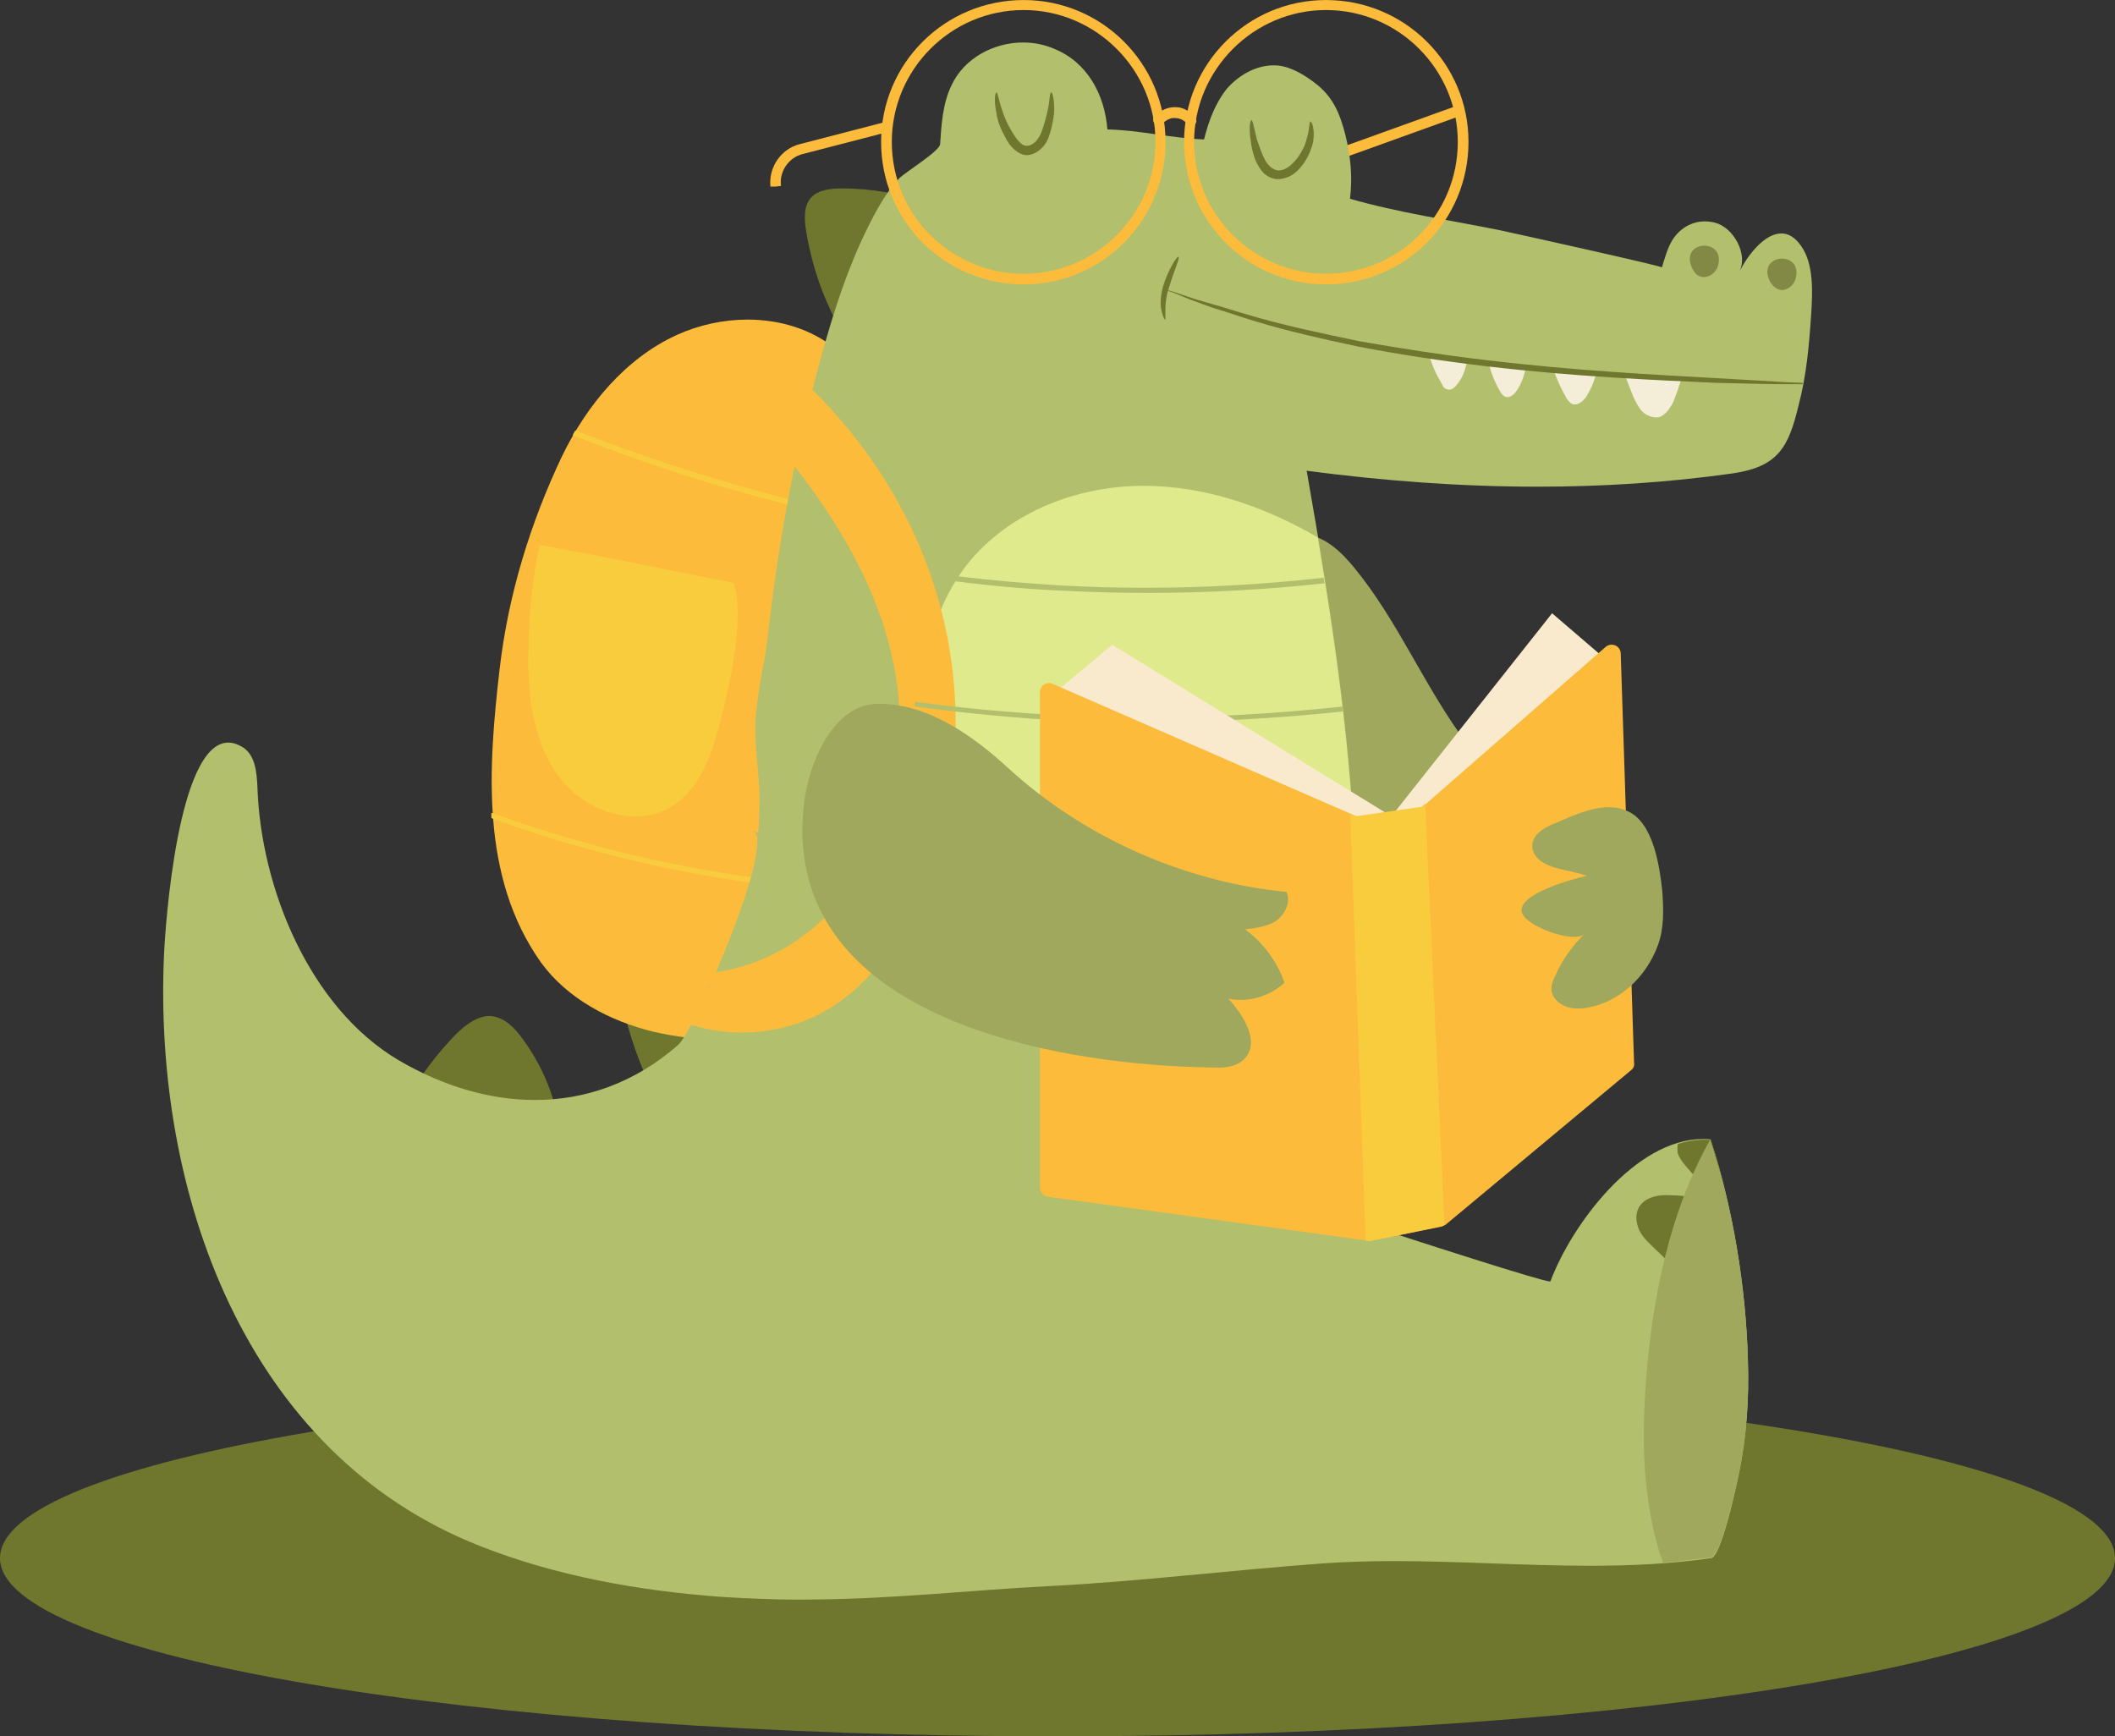 <svg width="1145" height="940" xmlns="http://www.w3.org/2000/svg" xmlns:xlink="http://www.w3.org/1999/xlink" xml:space="preserve" overflow="hidden"><rect width="100%" height="100%" fill="#333333" stroke="none"/><defs><clipPath id="clip0"><rect x="248" y="458" width="1145" height="940"/></clipPath></defs><g clip-path="url(#clip0)" transform="translate(-248 -458)"><path d="M248 1301.5C248 1248.2 504.317 1205 820.5 1205 1136.68 1205 1393 1248.2 1393 1301.5 1393 1354.8 1136.68 1398 820.5 1398 504.317 1398 248 1354.8 248 1301.5Z" fill="#6F772E" fill-rule="evenodd"/><path d="M131.169 0.014C129.671 0.014 128.174 0.115 126.677 0.389 116.209 1.832 107.901 9.778 101.048 18.1 76.873 47.376 62.431 83.879 39.336 114.251 29.603 127.621 16.601 140.269 0.014 141.351L60.631 201C95.994 197.38 127.756 173.887 146.877 143.889 166.373 114.251 175.026 78.456 177.92 42.675 178.64 34.728 179 26.046 175.026 18.821 169.252 8.697 156.625 5.091 145.078 2.192 140.441 1.096 135.805 0.014 131.169 0.014Z" fill="#9FA85D" fill-rule="evenodd" transform="matrix(-1 0 0 1 1082 747)"/><path d="M12.539 0.014C8.345 0.014 4.165 0.173 0.014 0.505L17.774 74.986C23.212 67.397 31.543 61.973 38.803 55.828 45.325 49.683 51.124 42.455 55.463 34.492 59.455 27.265 62 17.498 57.285 10.632 53.655 5.568 46.771 3.765 40.249 2.323 31.239 0.822 21.882 0.014 12.539 0.014Z" fill="#6E772D" fill-rule="evenodd" transform="matrix(-1 0 0 1 707 664)"/><path d="M7.723 0C5.149 0 2.589 0.086 0.015 0.243L19.692 82.986C27.357 75.825 35.007 68.664 43.021 61.86 51.776 53.613 61.244 44.666 64.168 33.203 65.986 26.028 64.895 17.795 59.426 12.778 56.881 10.277 53.594 8.833 50.307 7.761 36.68 2.587 22.252 0 7.723 0Z" fill="#6E772D" fill-rule="evenodd" transform="matrix(-1 0 0 1 690 760)"/><path d="M18.996 0C12.63 0 6.249 0.576 0 1.786L17.525 82.986C29.936 73.972 41.255 63.143 51.117 51.234 56.594 45.1 61.343 38.231 63.164 29.937 64.985 22.003 63.164 12.614 56.594 7.92 53.302 5.4 49.296 3.946 45.276 3.226 36.768 1.123 27.882 0 18.996 0Z" fill="#6E772D" fill-rule="evenodd" transform="matrix(-1 0 0 1 682 879)"/><path d="M57.534 0C55.054 0 52.559 0.217 50.237 0.52 32.891 3.425 15.905 8.499 0.014 16.101L57.115 68.986C64.34 54.865 70.122 40.007 74.102 24.787 75.904 18.63 76.986 12.112 73.741 6.677 70.353 1.46 63.95 0 57.534 0Z" fill="#6E772D" fill-rule="evenodd" transform="matrix(-1 0 0 1 661 985)"/><path d="M48.3 0.014C30.843 0.014 13.601 5.147 0.014 16.277L26.338 391C50.877 391 75.401 391 99.206 385.579 122.651 379.798 145.736 367.874 160.171 347.993 192.985 301.742 188.668 242.486 182.537 189.358 177.845 148.888 165.942 110.235 148.629 73.731 135.273 46.28 114.361 20.977 86.584 8.333 74.667 2.912 61.426 0.014 48.3 0.014Z" fill="#FCBB3B" fill-rule="evenodd" transform="matrix(-1 0 0 1 701 631)"/><path d="M44.054 0C29.259 0 14.089 2.537 0.014 7.222L38.997 85.986C51.646 67.203 59.944 45.523 63.559 23.122 64.64 16.981 65 9.759 61.024 5.06 57.062 0.721 50.191 0 44.054 0Z" fill="#6E772D" fill-rule="evenodd" transform="matrix(-1 0 0 1 748 560)"/><path d="M37.895 0.014C37.664 0.014 37.434 0.014 37.203 0.029 29.985 0.745 24.207 6.49 20.23 12.235 9.769 26.247 2.896 42.751 0.014 59.986L81.986 44.198C75.127 31.991 66.453 20.502 56.353 10.086 51.454 5.215 44.869 0.014 37.895 0.014Z" fill="#6E772D" fill-rule="evenodd" transform="matrix(-1 0 0 1 551 1008)"/><path d="M135.544 0C91.458 17.194 46.277 31.455 0.014 42.066L0.375 45C46.998 34.389 92.54 20.113 137 2.554 136.64 1.825 135.904 0.73 135.544 0Z" fill="#F9CC3D" fill-rule="evenodd" transform="matrix(-1 0 0 1 695 691)"/><path d="M166.986 0.014C113.265 19.589 56.994 32.291 0 38.092L0.362 40.986C56.994 35.184 113.265 22.497 166.986 2.908 166.986 1.823 166.986 0.738 166.986 0.014Z" fill="#F9CC3D" fill-rule="evenodd" transform="matrix(-1 0 0 1 681 898)"/><path d="M3.202 0C2.072 0 1 0.741 0.739 2.067 0.014 3.492 0.739 4.917 2.188 5.63L72.625 31 73.711 31C74.812 31 75.899 30.287 76.623 29.204 76.986 27.779 76.261 25.997 74.812 25.641L4.361 0.271C3.998 0.086 3.593 0 3.202 0Z" fill="#FCBB3B" fill-rule="evenodd" transform="matrix(-1 0 0 1 1041 515)"/><path d="M428.122 0C422.364 0 416.634 1.109 411.35 3.413 393.31 10.626 383.938 28.308 382.484 47.085 365.164 47.445 348.205 51.764 330.165 52.499 327.646 42.391 324.032 32.642 317.539 24.709 311.089 17.581 302.106 12.369 292.359 12.369 291.726 12.369 291.106 12.398 290.473 12.441 282.9 13.161 276.047 17.48 270.274 21.814 260.167 29.403 256.554 38.776 253.674 49.964 250.781 61.512 249.701 73.06 251.155 84.608 224.808 92.182 197.022 96.156 170.316 101.57 163.477 103.01 82.178 121.009 82.279 121.772L82.279 121.772C80.839 117.092 79.399 111.678 76.865 107.344 72.834 100.721 66.269 96.847 58.999 96.847 57.17 96.847 55.299 97.092 53.413 97.596 43.839 100.087 35.647 114.083 40.182 123.817L40.182 123.817C35.935 115.321 26.793 103.37 17.651 103.37 13.951 103.37 10.251 105.314 6.867 110.239 0.014 119.972 0.734 135.134 1.454 146.682 2.534 163.284 3.988 180.246 8.307 196.488 13.72 218.864 19.134 229.678 44.026 233.292 79.183 238.245 114.326 240.477 149.484 240.477 191.192 240.477 232.9 237.338 274.608 231.852L274.608 231.852C261.247 307.994 248.621 386.31 247.901 463.532 247.901 466.066 247.901 468.586 248.981 470.746 250.781 474.72 255.834 476.52 260.167 477.974 295.195 487.794 331.461 491.12 367.842 491.12 383.564 491.12 399.3 490.501 414.964 489.522 439.136 488.068 462.589 486.628 485.681 480.134 489.439 479.112 492.995 478.651 496.436 478.651 513.482 478.651 527.202 490.012 543.413 499.616 556.082 507.334 570.839 513.986 585.467 513.986 590.002 513.986 594.537 513.352 598.985 511.884 578.412 483.014 571.199 447.29 570.839 412.286 570.479 395.684 574.453 378.722 572.639 362.494 571.199 347.332 567.24 332.17 565.786 317.022 560.013 266.856 550.64 217.05 536.92 168.338 530.427 144.883 522.854 121.427 512.028 99.77 507.334 90.382 502.281 81.009 495.068 73.42 491.814 70.181 473.055 58.633 473.055 55.019 472.335 44.191 471.616 33.002 466.922 23.254 460.04 8.423 444.002 0 428.122 0Z" fill="#B2BF6D" fill-rule="evenodd" transform="matrix(-1 0 0 1 1230 481)"/><path d="M823.417 0.014C820.981 0.014 818.373 0.807 815.592 2.521 808.732 6.857 807.997 16.234 807.636 24.185 805.835 78.692 779.462 143.311 731.428 171.832 707.851 185.704 682.429 193.497 657.382 193.497 630.259 193.497 603.569 184.35 580.093 163.895 570.696 156.318 526.266 51.972 539.279 48.01L539.279 48.01C489.07 62.804 437.419 73.636 385.407 80.493 381.79 100.357 374.93 115.87 374.57 136.094 374.21 142.231 373.849 206.129 372.048 206.49 351.411 213.605 116.171 291.75 107.87 291.75 107.741 291.75 107.669 291.736 107.654 291.693 96.154 261.04 61.797 214.614 25.004 214.614 23.664 214.614 22.309 214.671 20.969 214.801 8.676 252.339 1.816 294.948 0.735 334.287 0.014 355.231 1.456 376.536 5.793 396.745 6.874 402.161 15.19 440.794 20.608 441.515 42.37 444.669 64.218 445.649 86.109 445.649 121.345 445.649 156.697 443.128 192.077 443.128 205.105 443.128 218.147 443.474 231.175 444.41 280.664 448.011 329.779 454.147 379.268 456.683 420.802 458.843 463.057 463.539 504.965 463.899 508.035 463.957 511.105 464 514.174 464 528.442 464 542.709 463.352 556.977 462.459 601.033 459.203 645.824 451.266 686.997 435.018 814.871 384.833 863.985 242.962 858.206 114.79 857.543 99.55 850.799 0.014 823.417 0.014Z" fill="#B2BF6D" fill-rule="evenodd" transform="matrix(-1 0 0 1 1195 860)"/><path d="M114.953 0C112.503 0 110.068 0.072 107.633 0.201 76.928 1.638 47.318 12.441 20.605 27.929 9.769 92.737 0.735 158.278 0.014 223.445 0.014 225.974 0.014 228.488 1.095 230.643 2.896 234.608 7.954 236.404 12.291 237.855 47.621 247.71 84.075 251 120.788 251 156.493 251 192.457 247.883 227.888 244.693 235.467 243.975 243.407 242.883 251 241.446 250.265 200.042 246.303 158.996 238.709 118.31 234.026 92.737 227.888 66.819 212.716 45.571 190.685 15.487 152.415 0 114.953 0Z" fill="#DEEA8B" fill-rule="evenodd" transform="matrix(-1 0 0 1 982 721)"/><path d="M77.181 5.435C116.313 5.435 148.55 37.687 148.55 76.819 148.55 116.313 116.313 148.189 77.181 148.189 37.687 148.189 5.797 116.313 5.797 76.819 5.797 37.687 37.687 5.435 77.181 5.435ZM77.181 0.014C34.42 0.014 0 34.42 0 76.819 0 119.566 34.42 153.986 77.181 153.986 119.566 153.986 153.986 119.566 153.986 76.819 153.986 34.42 119.566 0.014 77.181 0.014Z" fill="#FCBB3B" fill-rule="evenodd" transform="matrix(-1 0 0 1 1043 458)"/><path d="M76.819 5.435C116.313 5.435 148.203 37.687 148.203 76.819 148.203 116.313 116.313 148.189 76.819 148.189 37.687 148.189 5.45 116.313 5.45 76.819 5.45 37.687 37.687 5.435 76.819 5.435ZM76.819 0.014C34.434 0.014 0.014 34.42 0.014 76.819 0.014 119.566 34.434 153.986 76.819 153.986 119.58 153.986 154 119.566 154 76.819 154 34.42 119.58 0.014 76.819 0.014Z" fill="#FCBB3B" fill-rule="evenodd" transform="matrix(-1 0 0 1 879 458)"/><path d="M3.216 0C2.058 0 1.015 0.703 0.729 1.895 0.014 3.69 1.086 5.139 2.515 5.498L48.364 17.371C55.881 19.165 61.255 26.731 60.183 34.641L63.056 35 65.914 35C66.986 24.563 60.183 14.485 49.793 11.973L3.945 0.1C3.702 0.043 3.459 0 3.216 0Z" fill="#FCBB3B" fill-rule="evenodd" transform="matrix(-1 0 0 1 731 524)"/><path d="M12.007 0.015C11.593 0.015 11.179 0.029 10.751 0.059 5.026 0.44 1.085 5.205 1.085 5.572 0.014 6.686 0.014 8.519 1.442 9.619 1.799 9.985 2.513 9.985 3.227 9.985 3.955 9.985 4.669 9.619 5.383 8.886 5.383 8.886 7.881 5.938 11.465 5.938 11.779 5.894 12.093 5.88 12.407 5.88 14.591 5.88 16.79 7.009 18.974 9.252 19.46 9.589 20.088 9.765 20.731 9.765 21.516 9.765 22.33 9.487 22.915 8.886 23.986 7.786 23.986 5.938 22.915 4.839 19.374 1.525 15.819 0.015 12.007 0.015Z" fill="#FCBB3B" fill-rule="evenodd" transform="matrix(-1 0 0 1 896 516)"/><path d="M30 0.015 30 0.015C20 0.743 10 1.472 0 1.836 1.083 5.493 2.507 9.514 3.932 13.156 5.712 16.813 8.219 20.834 12.151 21.927 12.507 21.971 12.878 21.985 13.248 21.985 15.812 21.985 18.533 20.922 20.712 18.999 22.849 16.813 24.288 13.885 25.712 10.971 27.137 7.314 28.561 3.672 30 0.015Z" fill="#F4EDD7" fill-rule="evenodd" transform="matrix(-1 0 0 1 1158 662)"/><path d="M22.986 0 22.986 0C15.329 1.078 7.671 1.811 0 2.529 1.042 6.841 2.793 10.808 5.225 14.774 6.685 16.887 9.117 18.985 11.507 18.985 11.966 18.985 12.438 18.914 12.897 18.741 14.286 18.008 15.329 16.571 16.024 15.493 18.817 10.448 21.249 5.404 22.986 0Z" fill="#F4EDD7" fill-rule="evenodd" transform="matrix(-1 0 0 1 1112 658)"/><path d="M20 0.014 20 0.014C13.329 0.721 6.671 1.427 0.014 1.78 0.713 6.386 2.462 10.992 4.923 14.524 6.07 16.262 7.916 18 9.888 18 10.336 18 10.783 17.916 11.231 17.718 12.28 17.364 12.979 16.305 13.678 15.231 16.489 10.639 18.587 5.327 20 0.014Z" fill="#F4EDD7" fill-rule="evenodd" transform="matrix(-1 0 0 1 1074 655)"/><path d="M20 0.014 20 0.014C13.575 1.454 6.795 2.534 0 3.269 0.726 7.229 2.151 11.203 4.644 14.443 5.812 16.214 7.692 17.985 9.516 17.985 9.915 17.985 10.328 17.899 10.712 17.698 12.151 17.337 12.863 16.258 13.219 15.178 16.068 10.483 18.575 5.429 20 0.014Z" fill="#F4EDD7" fill-rule="evenodd" transform="matrix(-1 0 0 1 1042 651)"/><path d="M9.281 0.014C4.633 0.014 0 3.414 1.856 10.677 2.719 14.179 5.942 16.985 9.237 16.985 10.029 16.985 10.82 16.826 11.583 16.479 13.396 15.756 14.475 14.294 15.554 12.848 19.985 4.514 14.633 0.014 9.281 0.014Z" fill="#818945" fill-rule="evenodd" transform="matrix(-1 0 0 1 1222 598)"/><path d="M9.295 0C4.647 0 0.014 3.417 1.856 10.672 2.719 14.191 6.187 17 9.568 17 10.374 17 11.18 16.841 11.957 16.479 13.396 16.117 14.475 14.669 15.554 12.859 19.985 4.503 14.633 0 9.295 0Z" fill="#818945" fill-rule="evenodd" transform="matrix(-1 0 0 1 1180 591)"/><path d="M85.166 0.014C52.329 31.776 27.064 72.21 14.799 116.259 0.014 168.605 2.894 226.367 25.265 276.192 35.731 300.377 51.609 323.482 74.341 337.195 88.492 345.708 104.889 349.986 121.286 349.986 132.068 349.986 142.836 348.142 152.986 344.426 145.773 336.474 139.641 327.457 135.667 317.345 92.379 311.209 58.462 277.992 44.383 235.758 20.212 163.188 50.515 96.409 95.258 40.448 92.379 27.095 88.765 13.367 85.166 0.014Z" fill="#FCBB3B" fill-rule="evenodd" transform="matrix(-1 0 0 1 771 667)"/><path d="M111.867 0.014C103.56 1.453 95.267 3.251 86.6 4.704 59.907 9.739 33.56 15.507 6.853 20.556 0 41.831 11.187 85.101 15.52 100.954 19.854 117.18 27.067 133.766 41.133 142.051 46.978 145.461 53.443 147 60.008 147 74.967 147 90.429 139.059 99.96 127.278 114.027 109.973 117.64 86.9 118 64.905 118 42.551 116.561 21.649 111.867 0.014Z" fill="#F9CC3D" fill-rule="evenodd" transform="matrix(-1 0 0 1 652 753)"/><path d="M7.832 0C6.813 0 5.794 0.043 4.76 0.1 3.29 5.131 1.47 10.52 0.015 15.536L0.742 30.986C6.944 26.313 12.781 20.925 17.89 14.819 19.71 12.669 21.544 10.52 22.636 7.639 23 5.847 23 4.042 22.636 2.25 17.774 0.76 12.898 0 7.832 0Z" fill="#6E772D" fill-rule="evenodd" transform="matrix(-1 0 0 1 1179 1075)"/><path d="M28.057 0C27.454 0 26.865 0.029 26.291 0.058 17.288 0.058 8.285 1.857 0.014 5.11L19.442 42.986C24.122 38.667 28.803 33.974 33.484 29.641 36.715 26.387 40.319 23.508 42.473 19.175 44.282 15.216 45 10.163 42.473 6.19 39.544 1.627 33.671 0 28.057 0Z" fill="#6E772D" fill-rule="evenodd" transform="matrix(-1 0 0 1 1178 1105)"/><path d="M198.185 0.015C179.778 2.28 161.371 3.79 142.964 4.938 127.567 5.784 112.185 6.206 96.817 6.206 64.569 6.206 32.392 4.349 0.374 0.77 0.374 1.525 0.014 2.658 0.014 3.79 31.643 7.218 63.445 8.985 95.42 8.985 109.434 8.985 123.463 8.653 137.549 7.958 158.476 7.203 179.058 5.315 200 2.658 199.28 1.903 198.905 0.77 198.185 0.015Z" fill="#B2BF6D" fill-rule="evenodd" transform="matrix(-1 0 0 1 965 770)"/><path d="M231.266 0C205.296 3.451 178.952 5.871 152.623 7.246 137.478 8.071 122.334 8.47 107.19 8.47 72.209 8.47 37.285 6.366 2.534 2.764 1.799 2.764 1.08 2.42 0.36 2.42 0.36 3.451 0 4.139 0 5.17 36.536 9.047 73.259 10.986 110.199 10.986 122.521 10.986 134.844 10.78 147.21 10.34 175.353 8.965 203.857 6.215 232 2.42 232 2.076 231.626 1.732 231.626 1.389 231.626 0.701 231.626 0.357 231.266 0Z" fill="#B2BF6D" fill-rule="evenodd" transform="matrix(-1 0 0 1 975 838)"/><path d="M246.986 0.014C217.379 4.3 188.132 7.528 158.524 8.957 142.691 9.857 126.871 10.3 111.052 10.3 76.705 10.3 42.43 8.228 8.313 4.3 5.417 3.943 2.896 3.586 0 3.228 0 4.3 0 5.014 0 6.1 37.776 10.643 75.97 12.985 114.251 12.985 127.188 12.985 140.155 12.728 153.107 12.185 184.515 10.743 215.938 7.528 246.986 2.871 246.986 1.8 246.986 0.729 246.986 0.014Z" fill="#B2BF6D" fill-rule="evenodd" transform="matrix(-1 0 0 1 981 907)"/><path d="M34.521 0.014C33.788 0.014 33.056 4.308 31.577 10.419 30.479 13.281 29.38 17.231 27.549 20.809 26.143 23.886 23.082 27.292 19.611 27.292 19.435 27.292 19.274 27.292 19.099 27.263 15.422 26.905 12.127 23.685 9.549 20.451 7.352 17.231 5.522 13.997 4.789 10.777 2.944 5.038 3.31 1.088 2.578 0.73 1.845 0.73 0.015 4.666 1.113 11.85 1.845 15.07 3.31 19.02 5.888 22.97 8.451 26.548 12.127 31.213 19.099 31.929 19.45 31.972 19.787 31.986 20.124 31.986 23.009 31.986 25.572 30.669 27.549 29.067 29.746 26.905 30.845 24.759 31.943 22.612 33.788 18.304 34.521 14.354 34.887 11.134 35.986 4.308 35.253 0.372 34.521 0.014Z" fill="#6E772D" fill-rule="evenodd" transform="matrix(-1 0 0 1 960 523)"/><path d="M1.751 0.014C1.332 0.014 0 4.282 0.347 11.232 0.709 14.491 1.447 18.817 2.895 23.157 3.618 25.334 4.704 27.858 6.875 30.02 9.061 32.198 11.955 34 15.588 34 19.221 33.64 21.754 31.116 23.563 29.299 25.387 27.137 26.472 24.959 27.558 22.797 29.729 18.817 31.191 14.491 31.553 11.232 33 4.369 32.276 0.029 31.553 0.029 30.829 0.029 30.467 4.008 28.282 10.151 27.196 13.395 25.749 17.014 23.563 20.634 21.392 24.238 18.483 28.939 15.226 28.939 11.593 28.939 8.699 25.334 7.251 21.715 5.789 17.735 4.704 13.756 3.98 10.511 2.533 4.369 2.895 0.029 1.809 0.029 1.795 0.014 1.78 0.014 1.751 0.014Z" fill="#6E772D" fill-rule="evenodd" transform="matrix(-1 0 0 1 819 508)"/><path d="M344 0.014C344 0.014 342.547 0.375 340.389 1.096L330.649 4.357C326.333 5.8 320.924 7.242 314.795 9.046 309.026 10.864 301.804 13.028 294.237 15.192 278.728 19.534 260.341 23.516 239.438 27.859 218.519 31.465 195.803 35.087 171.288 37.972 122.963 43.758 78.623 45.936 46.526 47.739 33.55 48.461 20.918 49.182 8.661 49.903L0.014 50.279C0.014 50.639 0.014 51 0.014 51L8.661 51C17.681 51 30.658 50.639 46.526 50.279 78.623 48.821 122.963 47.018 171.648 41.233 196.162 38.333 219.239 34.726 240.157 30.744 260.701 26.402 279.447 22.073 294.956 17.37 302.538 15.192 309.386 12.667 315.514 10.864 321.643 9.046 326.693 6.882 331.009 5.439L340.749 1.457C342.921 0.736 344 0.375 344 0.014Z" fill="#6E772D" fill-rule="evenodd" transform="matrix(-1 0 0 1 1224 615)"/><path d="M1.096 0.014C1.082 0.014 1.055 0.014 1.041 0.029 0 0.385 3.438 7.533 6.192 16.836 9.274 25.767 7.562 33.643 8.247 34 8.589 34 9.616 32.202 10.301 28.635 10.986 25.411 10.644 20.76 9.274 15.752 6.274 6.363 1.959 0.014 1.096 0.014Z" fill="#6E772D" fill-rule="evenodd" transform="matrix(-1 0 0 1 887 597)"/><path d="M32.747 0 0.014 28.096 74.136 134 121.986 112.745 32.747 0Z" fill="#F9E9CD" fill-rule="evenodd" transform="matrix(-1 0 0 1 1121 790)"/><path d="M161.899 0 0.014 99.498 11.168 106 195 27.762 161.899 0Z" fill="#F9E9CD" fill-rule="evenodd" transform="matrix(-1 0 0 1 1012 807)"/><path d="M12.502 0C9.956 0 7.582 1.962 7.582 4.934L0.374 226.191C0.014 228.008 0.734 229.451 2.172 230.533L102.418 314.056C103.137 314.417 103.857 314.777 104.936 315.138L142.801 322.726C142.974 322.913 143.247 323 143.52 323 143.794 323 144.053 322.913 144.24 322.726L317.67 298.866C320.187 298.505 322 296.342 322 293.803L322 25.908C322 22.763 319.756 20.758 317.209 20.758 316.533 20.758 315.828 20.902 315.152 21.205L151.807 92.424C151.303 92.683 150.613 92.943 149.865 92.943 149.563 92.943 149.246 92.9 148.93 92.784L116.474 88.082C115.395 88.082 114.675 87.721 113.956 87L15.868 1.313C14.861 0.404 13.667 0 12.502 0Z" fill="#FCBB3B" fill-rule="evenodd" transform="matrix(-1 0 0 1 1133 807)"/><path d="M10.489 0 0.014 227.948 0.736 228.67 40.872 236.985 42.675 236.624 50.985 5.428 47.739 6.872 12.306 1.805 10.489 0Z" fill="#F9CC3D" fill-rule="evenodd" transform="matrix(-1 0 0 1 1030 893)"/><path d="M30.048 0.014C26.418 0.014 22.86 0.673 19.504 2.291 5.791 8.749 2.535 32.076 1.095 45.35 0.375 55.402 0.014 65.812 3.63 75.149 9.766 91.645 23.839 105.291 41.528 108.513 43.17 108.814 44.884 108.986 46.569 108.986 48.961 108.986 51.323 108.642 53.441 107.797 57.056 106.365 60.297 103.501 61.032 99.549 61.392 96.671 60.297 93.449 58.856 90.929 55.255 82.681 49.839 75.149 43.343 68.676L43.343 68.676C44.395 69.736 46.339 70.209 48.773 70.209 58.741 70.209 76.977 62.462 77.265 56.118 78 46.438 49.479 38.892 41.888 37.102 49.105 34.582 58.856 33.866 64.993 30.286 68.608 28.482 71.489 24.902 71.489 20.949 71.489 14.849 64.993 10.897 59.217 8.749 50.732 5.055 40.102 0.014 30.048 0.014Z" fill="#9FA85D" fill-rule="evenodd" transform="matrix(-1 0 0 1 1149 895)"/><path d="M223.459 0C223.329 0 223.184 0 223.055 0.014 196.298 0.014 171.719 17.714 152.925 35.053 111.715 72.614 57.841 96.453 2.539 101.873 0 107.292 3.26 113.792 7.948 117.41 13.011 120.668 19.155 121.388 24.939 122.109 15.189 129.33 7.587 139.448 3.62 151.007 10.227 157.047 18.91 160.333 27.463 160.333 29.656 160.333 31.849 160.117 33.983 159.67L33.983 159.67C25.675 168.707 16.631 183.149 25.314 192.186 28.892 196.063 34.445 196.986 39.94 196.986 41.094 196.986 42.248 196.942 43.388 196.885 120.384 195.804 256.677 174.126 264.264 76.952 264.986 70.091 264.625 62.87 263.904 55.635 261.74 33.367 248.499 0 223.459 0Z" fill="#9FA85D" fill-rule="evenodd" transform="matrix(-1 0 0 1 947 839)"/><path d="M21.172 0.014C8.76 37.15 1.833 79.71 0.742 119.003 0.015 139.924 1.47 161.204 5.849 181.39 6.941 186.8 15.337 225.389 20.808 226.108 29.553 227.187 37.949 228.266 46.694 229 49.618 220.698 51.801 212.411 53.256 204.109 58 179.232 57.636 153.995 55.817 129.104 52.165 84.386 43.041 38.963 21.172 0.014Z" fill="#9FA85D" fill-rule="evenodd" transform="matrix(-1 0 0 1 1195 1075)"/></g></svg>